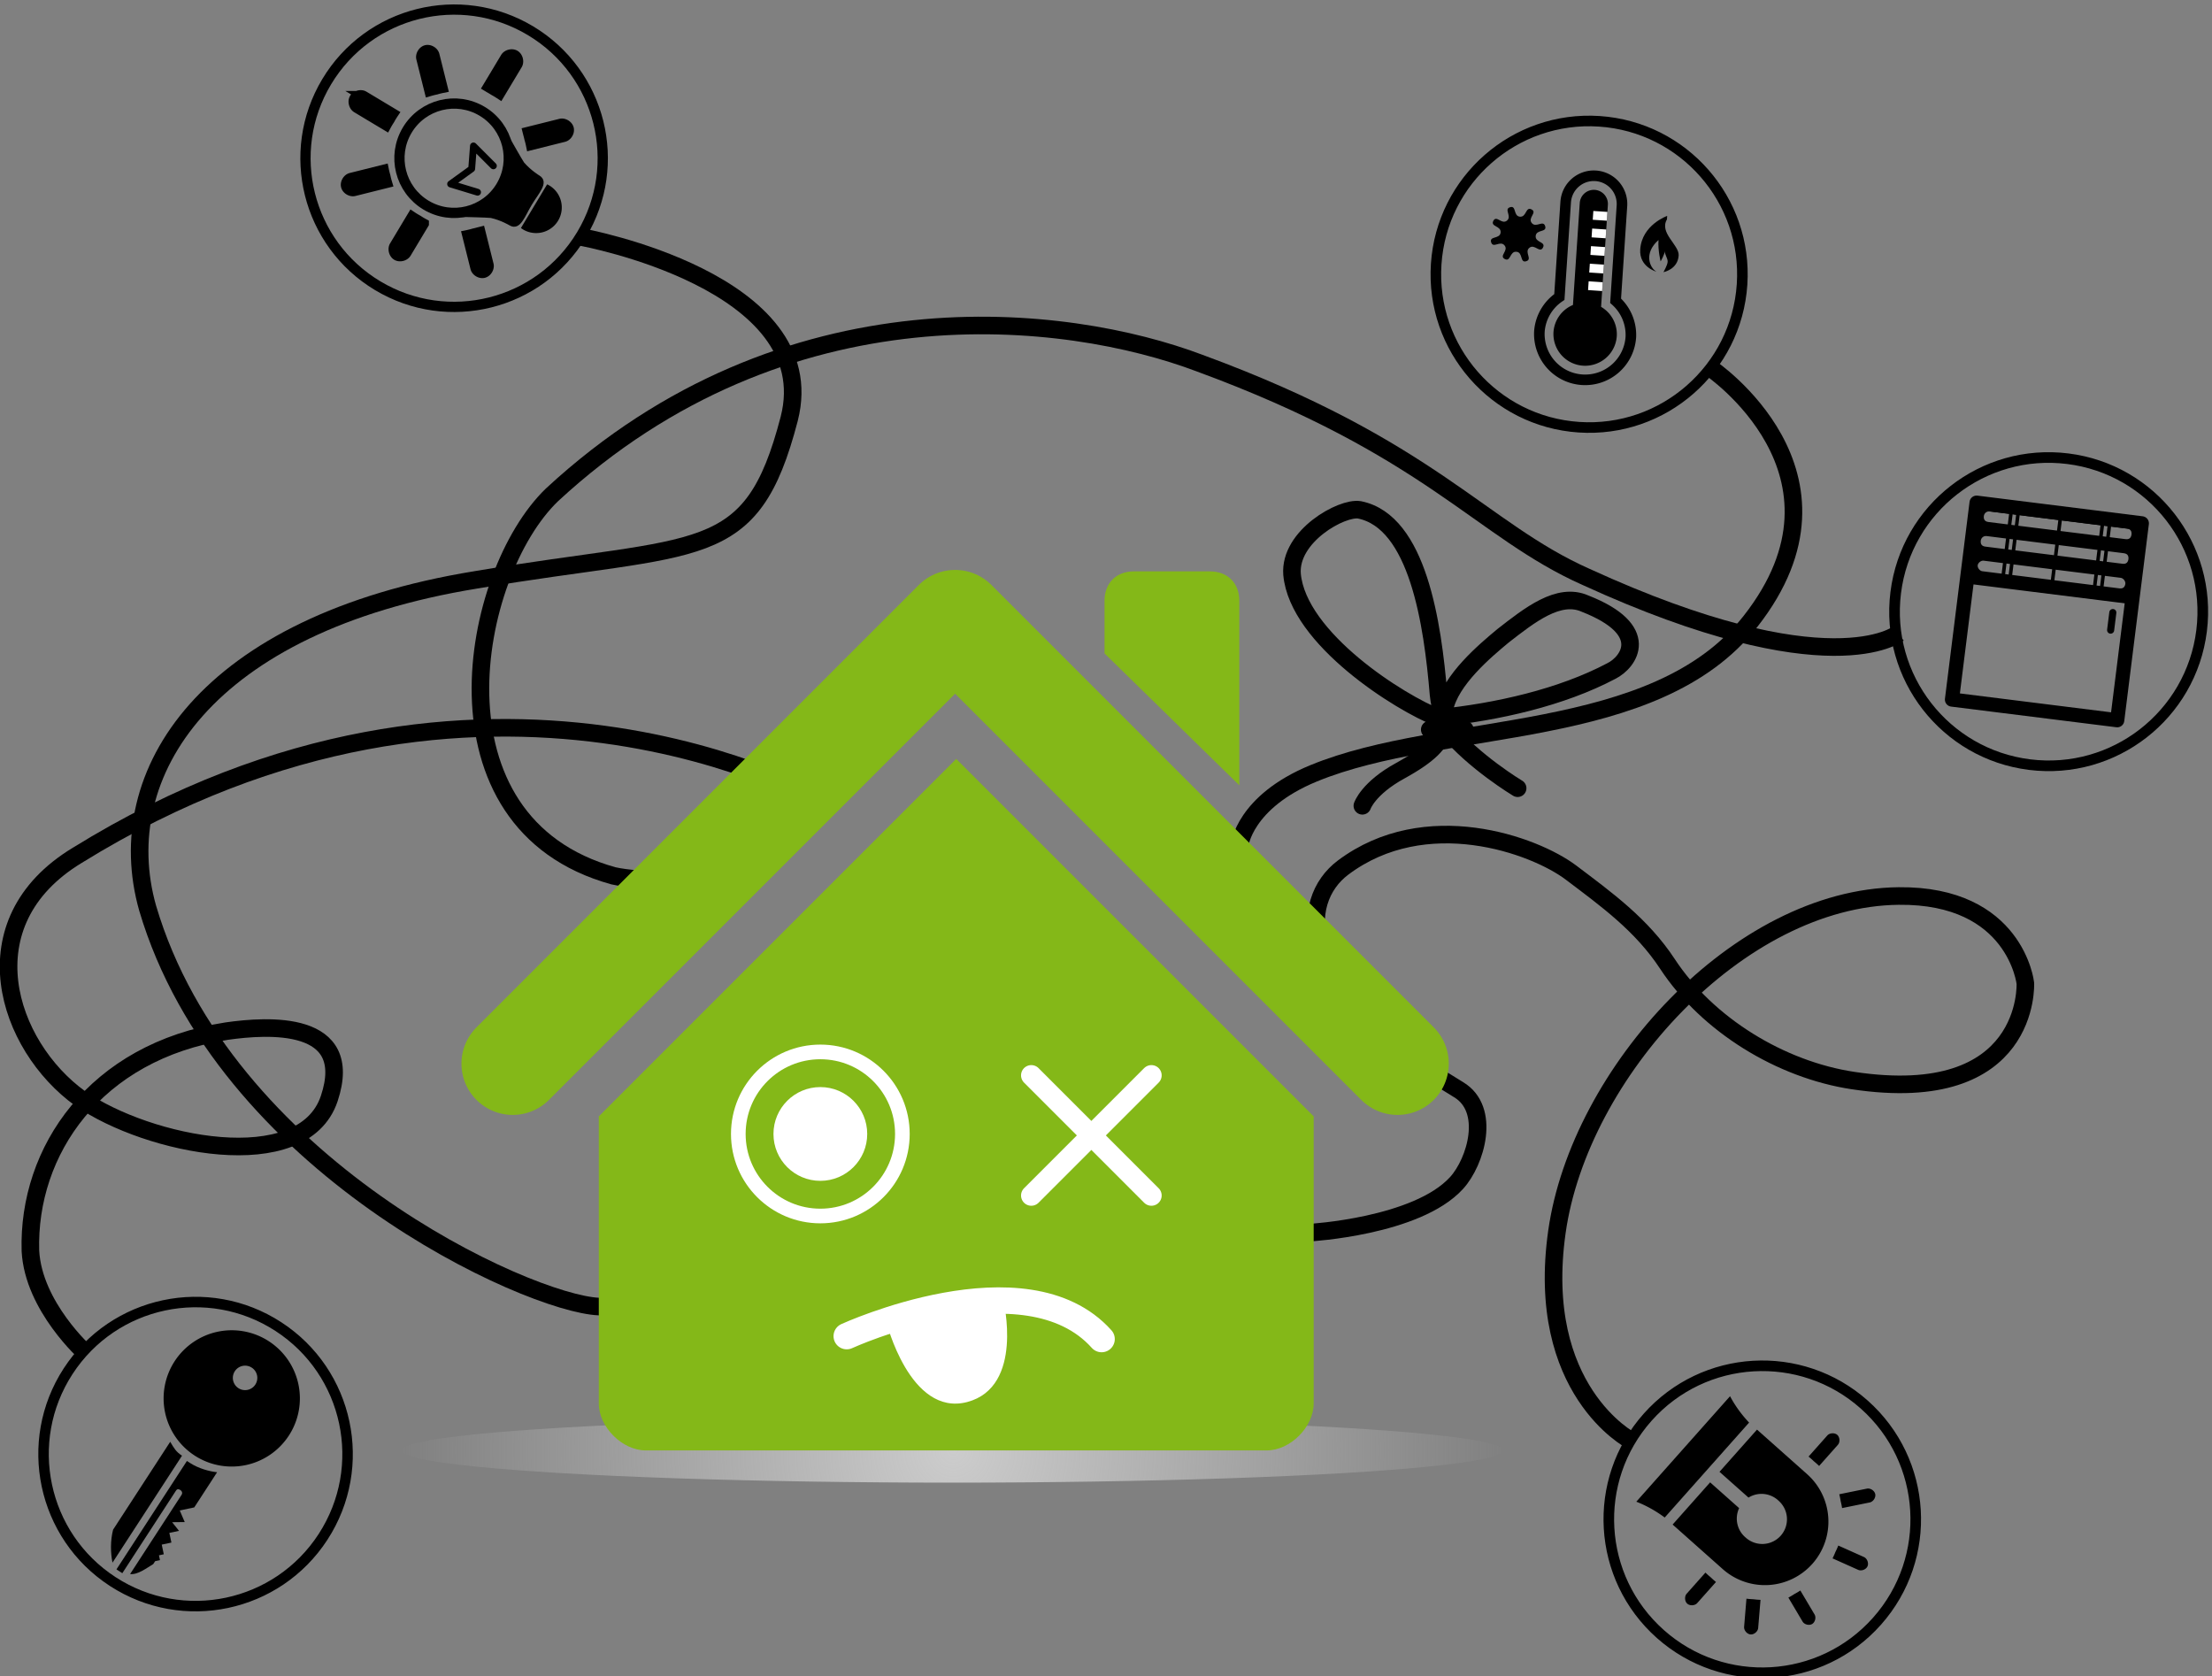 <svg id="jel.sh" viewBox="0 0 755 572" version="1.1" xmlns="http://www.w3.org/2000/svg" xmlns:xlink="http://www.w3.org/1999/xlink" >
	<rect x="0" y="0" width="755" height="572" fill="#808080" stroke="none"/>
	<!-- Copyright (C) 2017 Jens Elkner. All rights reserved. -->
	<defs id="jel.sh.defs">
		<radialGradient id="rg_earth" cx="188" cy="301" fx="188" fy="301" r="189" gradientUnits="userSpaceOnUse" gradientTransform="translate(132.382,432.901)">
			<stop id="rg_earth.start" offset="0" style="stop-color:#cccccc;stop-opacity:1" />
			<stop id="rg_earth.stop" offset="1" style="stop-color:#cccccc;stop-opacity:0" />
		</radialGradient>
	</defs>
	<g id="kabel" style="display:inline;opacity:1;fill:none;stroke:#000000;stroke-width:6;stroke-linecap:butt;stroke-opacity:1" transform="translate(5,-239)">
		<path id="alarm-kabel" d="m 441.981,659.683 c 0,0 36.619,-2.067 50.178,-16.957 6.626,-7.276 11.841,-25.137 0.692,-31.837 -57.119,-34.323 -54.487,-64.497 -39.45,-75.786 28.153,-21.135 65.228,-7.826 77.862,1.73 12.039,9.107 24.062,17.74 32.875,31.145 13.697,20.832 38.675,36.081 63.328,39.796 60.926,9.18 58.829,-33.221 58.829,-33.221 0,0 -3.323,-30.189 -43.257,-29.761 -54.652,0.587 -108.936,60.431 -116.62,114.543 -7.69,54.155 25.262,71.287 25.262,71.287" />
		<path id="wetter-kabel" d="m 418.103,527.491 c 0,0 1.519,-14.806 25.262,-24.57 44.716,-18.388 116.452,-10.199 149.149,-51.908 39.639,-50.565 -13.842,-86.513 -13.842,-86.513" />
		<path id="jalousie-kabel" d="m 233.382,539.901 c 0,0 -20,0 -29,-2 -65,-18 -49,-103 -21,-130 80,-74 176,-62 221,-45 79,29 96,57 132,73 83,38 106.52,19.351 106.52,19.351" />
		<path id="licht-kabel" d="m 220.382,683.901 c 0,0 -8,2 -21,1 -24,-1 -128,-48 -154,-136 -13,-46 20,-97 112,-112 77,-13 94,-5 107,-55 12,-47 -71,-62 -71,-62" />
		<path id="key-kabel" d="m 276.382,512.901 c 0,0 -116,-68 -255,18 -38,23 -24,65 1,83 23,16 76,27 85,0 9,-27 -21,-25 -35,-23 -45,7 -68,41 -67,75 1,19 19,35 19,35" />
	</g>
	<g id="schleife" style="display:inline;fill:none;stroke:#000000;stroke-width:6;stroke-linecap:round;stroke-opacity:1" transform="translate(5,-239)">
		<path id="schleifen-knoten" d="m 483,488 12,0" />
		<path id="hauptschleife" d="m 460,514 c 0,0 2,-6 13,-12 20,-11 14,-16 13,-26 -2,-24 -7,-59 -27,-63 -6,-1 -24,9 -23,22 2,22 37,44 50,49 20,-2 42,-7 59,-16 6,-3 14,-14 -9,-23 -9,-4 -19,4 -28,11 -6,5 -18,15 -20,25 -1,3 -1,5 1,7 9,11 24,20 24,20" />
	</g>
	<g id="geraete" style="display:inline;opacity:1;fill:#000000;fill-opacity:1;stroke:#000000;stroke-width:3;stroke-opacity:1" transform="translate(5,-239)">
		<g id="wetterstation" transform="matrix(1.2,0.08,-0.08,1.2,487,275)">
			<circle r="43.5" cy="45" cx="45" style="fill:none" id="border" />
			<path id="frame" style="fill:none" d="m 45,17 a 8,8 0 0 0 -8,8 l 0,27 a 13,13 0 0 0 -5,10 13,13 0 0 0 13,13 13,13 0 0 0 13,-13 13,13 0 0 0 -5,-10 l 0,-27 a 8,8 0 0 0 -8,-8 z" />
			<path id="hg" style="stroke:none" d="m 45,21 a 4,4 0 0 0 -4,4 l 0,0 0,29 a 9,9 0 0 0 -5,8 9,9 0 0 0 9,9 9,9 0 0 0 9,-9 9,9 0 0 0 -5,-8 l 0,-29 0,0 a 4,4 0 0 0 -4,-4 z" />
			<path id="flamme" style="stroke:none" d="m 66,28 c -2,4 4,7 4,10 0,4 -4,5 -4,5 0,0 1,-2 1,-3 0,-1 -1,-2 -1,-3 0,1 -1,3 -1,3 0,0 -1,-3 -1,-6 -4,4 -2,8 0,9 0,0 -5,-1 -5,-6 0,-7 7,-10 7,-10 z" />
			<path id="flocke" style="stroke:none" d="m 24,40 c -1.955,-0.071 -1.398,3.078 -3.183,2.276 -1.759,-0.789 1.005,-2.432 -0.308,-3.844 -1.332,-1.433 -3.165,1.188 -3.861,-0.641 -0.685,-1.802 2.43,-1.009 2.5,-2.936 0.071,-1.955 -3.078,-1.398 -2.277,-3.183 0.789,-1.759 2.431,1.005 3.844,-0.308 1.433,-1.332 -1.188,-3.165 0.641,-3.861 1.802,-0.685 1.009,2.43 2.936,2.5 1.955,0.071 1.398,-3.078 3.183,-2.277 1.759,0.789 -1.005,2.431 0.308,3.844 1.332,1.433 3.165,-1.188 3.861,0.641 0.685,1.802 -2.43,1.009 -2.5,2.936 -0.071,1.955 3.078,1.398 2.277,3.183 -0.789,1.759 -2.431,-1.004 -3.844,0.308 -1.433,1.332 1.188,3.165 -0.641,3.861 -1.802,0.685 -1.009,-2.43 -2.936,-2.5 z" />
			<g id="scala" style="fill:#ffffff;fill-opacity:1;stroke:none" >
				<rect height="2.5" width="4" y="27" x="45" id="rect4292" />
				<rect height="2.5" width="4" y="32" x="45" id="rect4294" />
				<rect height="2.5" width="4" y="37" x="45" id="rect4296" />
				<rect height="2.5" width="4" y="42" x="45" id="rect4300" />
				<rect height="2.5" width="4" y="47" x="45" id="rect4298" />
			</g>
		</g>
		<g id="jalousie" transform="matrix(1.2,0.15,-0.15,1.2,647,387)">
			<circle id="frame-6" style="fill:none" r="43.5" cy="45" cx="45" />
			<g style="stroke-width:1px" id="aufhang">
				<path id="s1" d="m 22,16.5 0,8 46,0 0,-8 -4,0 z m 3,2 39,0 c 1.5,0 2,1 2,2 0,1 -0.5,2 -2,2 l -39,0 c -1.5,0 -2,-1 -2,-2 0,-1 0.75,-2 2,-2 z" />
				<path id="s2" d="m 22,23.5 0,8 46,0 0,-8 -4,0 z m 3,2 39,0 c 1.5,0 2,1 2,2 0,1 -0.5,2 -2,2 l -39,0 c -1.5,0 -2,-1 -2,-2 0,-1 0.75,-2 2,-2 z" />
				<path id="s3" d="m 22,30.5 0,9 46,0 0,-9 -4,0 z m 3,2 39,0 c 1,0 2,1 2,2 0,1 -0.5,2 -2,2 l -39,0 c -1,0 -2,-1 -2,-2 0,-1 1,-2 2,-2 z" />
				<path id="l1" d="m 31,18 0,20" />
				<path id="l2" d="m 33,18 0,20" />
				<path id="l3" d="m 45,18 0,20" />
				<path id="l4" d="m 57,18 0,20" />
				<path id="l5" d="m 59,18 0,20" />
			</g>
			<path id="fenster" style="fill:none;stroke-width:4;stroke-linejoin:round" d="m 21,17 0,56 47,0 0,-56 -47,0 z" />
			<path id="griff" style="stroke-width:2;stroke-linecap:round" d="m 63,43 0,5" />
		</g>
		<g id="gluehbirne" transform="matrix(0.6,-1,1,0.6,78,311)">
			<circle id="frame-3" style="fill:none" r="43.5" cy="45" cx="45" />
			<circle id="bulb" style="fill:none;stroke:#000000;stroke-width:3px" r="16" cy="45" cx="45" />
			<path id="kontakt" style="stroke-width:1" d="m 45,66 a 7,7 0 0 0 -5.408,2.562 l 10.814,0 a 7,7 0 0 0 -5.406,-2.562 z m -6.988,6.777 a 7,7 0 0 0 -0.012,0.223 7,7 0 0 0 7,7 7,7 0 0 0 7,-7 7,7 0 0 0 -0.008,-0.223 l -13.98,0 z" />
			<path id="sockel" style="stroke-width:1px" d="m 31,53 c -2,-2 3,6 5,10 1,3 1,6 1,6 0,3 4,2 8,2 4,0 8,1 8,-2 0,0 0,-3 1,-6 2,-4 7,-12 5,-10 -9,8 -9,8 -14,8 -5,0 -5,0 -14,-8 z" />
			<path id="ray" d="m 14,43.25 c -1,0 -2,1 -2,2 0,1 1,2 2,2 l 10,0 a 22,22 0 0 1 0,-2 22,22 0 0 1 0,-2 l -10,0 z m 54,0 a 22,22 0 0 1 0,1.5 22,22 0 0 1 0,2 l 10,0 c 1,0 2,-1 2,-2 0,-1 -1,-2 -2,-2 l -10,0 z" />
			<path id="top.ray" d="m 47,13 c 0,-1 -1,-2 -2,-2 -1,0 -2,1 -2,2 l 0,10 a 22,22 0 0 1 2,0 22,22 0 0 1 2,0 l 0,-10 z" />
			<use id="ray2" height="100%" width="100%" transform="matrix(0.7,0.7,-0.7,0.7,45,-18)" xlink:href="#ray" y="0" x="0" />
			<use id="ray3" height="100%" width="100%" transform="matrix(-0.7,0.7,-0.7,-0.7,108,45)" xlink:href="#ray" y="0" x="0" />
			<path id="draht" style="fill:none;stroke:#000000;stroke-width:2;stroke-linecap:round;stroke-linejoin:round" d="m 40,56 -2,-8 7,3 6,-3 -2,8" />
		</g>
		<g id="blaulicht" transform="matrix(-0.8,0.9,-0.9,-0.8,673,753)">
			<circle id="frame-7" style="fill:none" r="43.5" cy="45" cx="45" />
			<path id="lampe" style="stroke:none" d="m 45,26 a 18,18 0 0 0 -18,18 l 0,19 36,0 0,-19 a 18,18 0 0 0 -18,-18 z m 0,12 a 7,7 0 0 1 7,7 7,7 0 0 1 -5,7 l 0,11 -4,0 0,-11 a 7,7 0 0 1 -5,-7 7,7 0 0 1 7,-7 z" />
			<path id="sockel-5" style="stroke:none" d="m 27,66 a 20,27 0 0 1 -2,9 l 0,0 40,0 0,0 a 20,27 0 0 1 -2,-9 l -36,0 z" />
			<path id="ray1" style="stroke:none" d="m 15,43 c -1,0 -2,1 -2,2 0,1 1,2 2,2 l 8,0 a 22,22 0 0 1 0,-2 22,22 0 0 1 0,-2 l -8,0 z" />
			<use height="100%" width="100%" transform="matrix(0.8,0.6,-0.6,0.8,35,-18)" xlink:href="#ray1" y="0" x="0" id="ray2-3" />
			<use height="100%" width="100%" transform="matrix(0.3,0.95,-0.95,0.3,74,-12)" xlink:href="#ray1" y="0" x="0" id="ray3-5" />
			<use height="100%" width="100%" transform="matrix(-0.3,0.94,-0.94,-0.3,104,16)" xlink:href="#ray1" y="0" x="0" id="ray4" />
			<use height="100%" width="100%" transform="matrix(-0.8,0.6,-0.6,-0.8,109,54)" xlink:href="#ray1" y="0" x="0" id="ray5" />
			<use height="100%" width="100%" transform="matrix(-1,0,0,-1,90,90)" xlink:href="#ray1" y="0" x="0" id="ray6" />
		</g>
		<g id="key" transform="matrix(1,0.65,-0.65,1,46,661)">
			<circle style="fill:none" r="43.5" cy="45" cx="45" id="frame-0" />
			<path d="m 45,8 a 18,18 0 0 0 -18,18 18,18 0 0 0 18,18 18,18 0 0 0 18,-18 18,18 0 0 0 -18,-18 z m 0,6 a 5,5 0 0 1 5,5 5,5 0 0 1 -5,5 5,5 0 0 1 -5,-5 5,5 0 0 1 5,-5 z" id="kopf" />
			<path d="m 37,46 0,30 c 1,3 3,6 5,8 l 0,-36.5 c -2,0 -3,-0.5 -5,-1.5 z m 16,0 c -2,1 -5,2 -8,2 l -1,0 0,37 1,0 1,0 0,-28 c 0,-0.5 0,-1 1,-1 0,0 1,0 1,1 l 0,27 c 2,-1 3,-4 4,-6 l 0,-1 1,-1 -1,-1 1,-1 0,0 -2,-2 2,-2 0,0 -2,-2 2,-2 0,0 -3,-1 3,-2 0,0 -3,-2 3,-3 0,-2 0,-4" style="stroke:none" id="bart" />
		</g>
		</g>
	<g id="haus" style="display:inline;opacity:1;fill:#84b818;fill-opacity:1;stroke:none;stroke-opacity:1" transform="translate(5,-239)">
		<ellipse id="boden" cx="320" cy="734" rx="188" ry="11" style="fill:url(#rg_earth)" />
	    <path id="jel.sh.haus" d="m 321.382,498 -122,122 0,98 c 0,8 8,16 16,16 l 212,0 c 8,0 16,-8 16,-16 l 0,-98" />
		<path id="jel.sh.dach" d="m 170,602 151,-151 151,151" style="fill:none;stroke:#84b818;stroke-width:35;stroke-linecap:round;stroke-linejoin:round" />
		<path id="jel.sh.esse" d="m 382,434 c -6,0 -10,4 -10,10 l 0,18 46,45 0,-63 c 0,-6 -4,-10 -10,-10 z" />
	</g>
	<g id="face" style="display:inline;fill:#ffffff;fill-opacity:1;stroke:#ffffff;stroke-width:1px;stroke-linecap:round;stroke-linejoin:miter;stroke-opacity:1" transform="translate(5,-239)">
		<path style="stroke-width:7" d="m 347,647 41,-41" id="auge.r1" />
		<path d="m 347,606 41,41" id="auge.r2" style="stroke-width:7" />
		<circle id="auge.la" cx="275" cy="626" r="28" style="fill:#84b818;stroke-width:5" />
		<circle style="stroke:none" id="auge.li" cx="275" cy="626" r="16" />
		<path id="mund" d="m 284,695 c 0,0 61,-28 87,1" style="fill:none;stroke-width:9" />
		<path id="zunge" d="m 298,690 c 0,0 8,32 27,27 19,-5 12,-34 12,-34 -1,0 -39,7 -39,7 z" />
	</g>
</svg>
